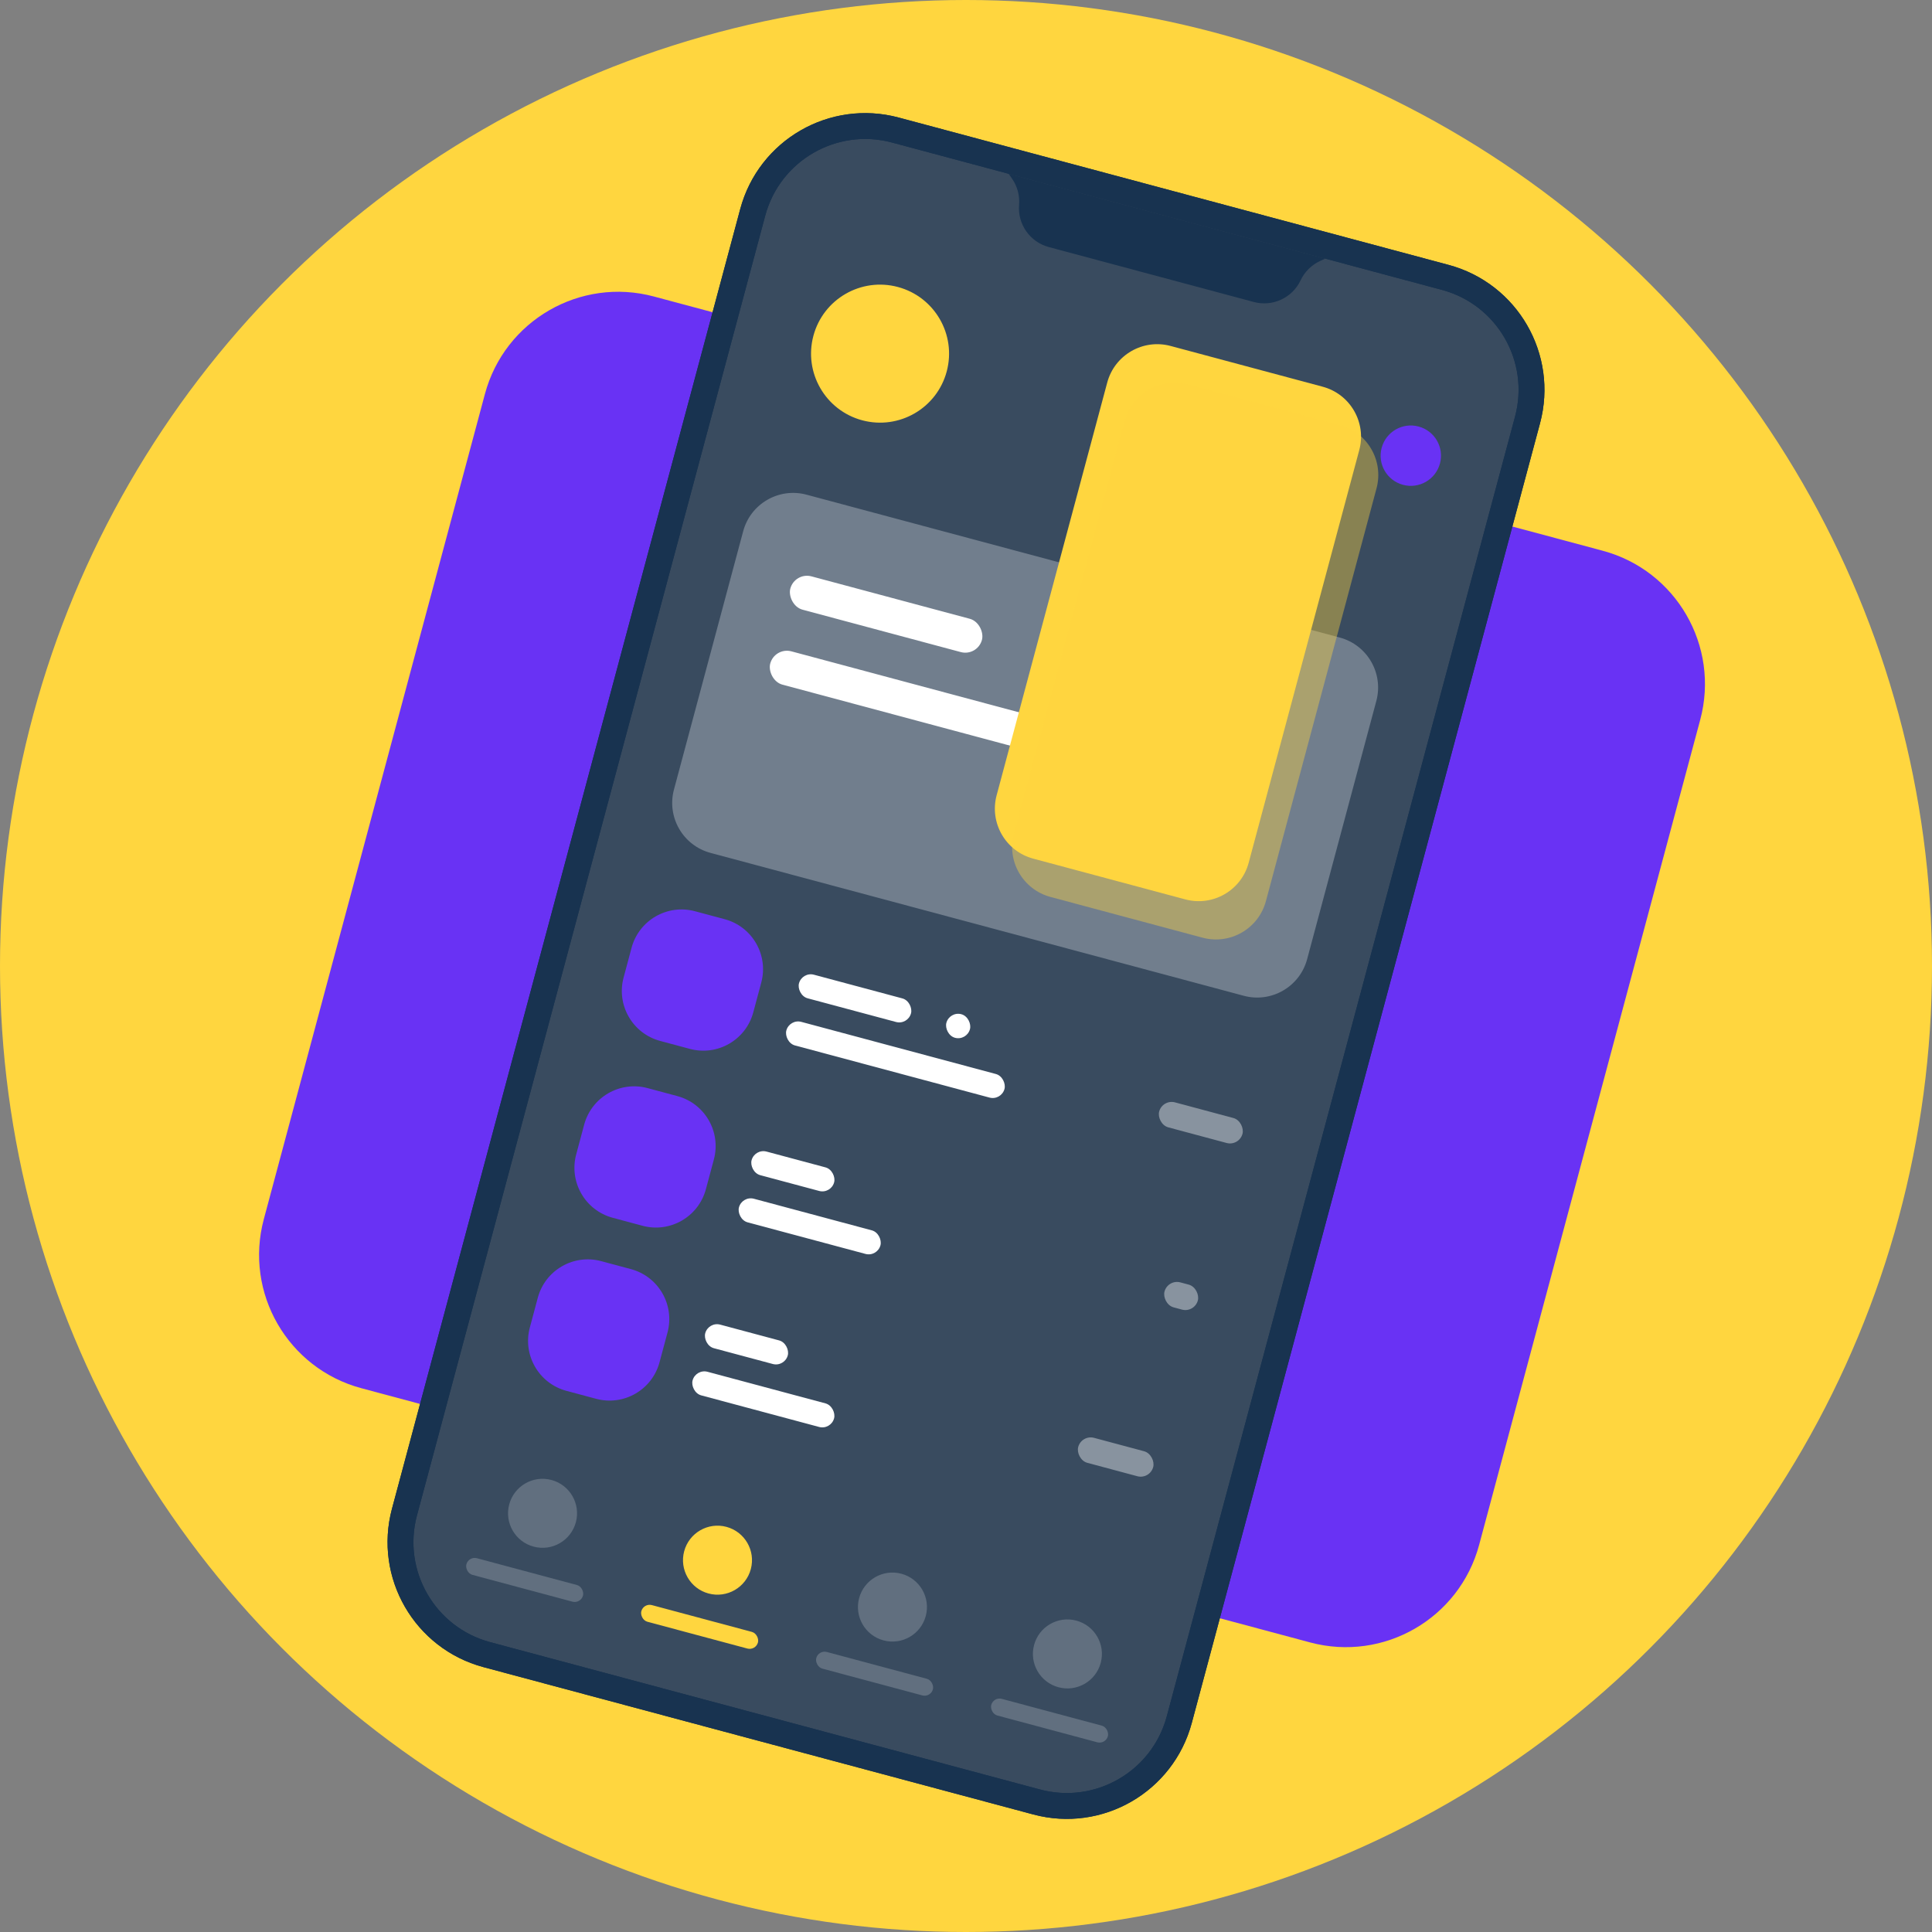<svg width="224" height="224" viewBox="0 0 224 224" fill="none" xmlns="http://www.w3.org/2000/svg">
<rect x="0" y="0" width="224" height="224" fill="#808080" stroke="none"/>
<circle cx="112" cy="112" r="112" fill="#FFD63F"/>
<mask id="mask0_2090_5831" style="mask-type:alpha" maskUnits="userSpaceOnUse" x="0" y="0" width="224" height="224">
<circle cx="112" cy="112" r="112" fill="#FFD63F"/>
</mask>
<g mask="url(#mask0_2090_5831)">
<path d="M56.22 45.692C58.507 37.157 67.281 32.091 75.816 34.378L185.814 63.852C194.35 66.139 199.415 74.913 197.128 83.448L171.495 179.113C169.208 187.648 160.434 192.714 151.899 190.427L41.901 160.953C33.365 158.666 28.3 149.892 30.587 141.357L56.22 45.692Z" fill="#6932F4"/>
<path d="M103.807 15.077L167.558 32.159C174.76 34.089 179.034 41.491 177.104 48.693L136.728 199.378C134.798 206.579 127.396 210.853 120.194 208.924L56.443 191.842C49.241 189.912 44.967 182.509 46.897 175.307L87.273 24.623C89.202 17.421 96.605 13.147 103.807 15.077Z" fill="#394B5F" stroke="#183350" stroke-width="3"/>
<path d="M86.165 61.596C87.022 58.395 90.312 56.496 93.513 57.354L155.333 73.918C158.533 74.776 160.433 78.066 159.575 81.267L151.552 111.21C150.694 114.411 147.404 116.311 144.203 115.453L82.384 98.888C79.183 98.031 77.284 94.741 78.141 91.54L86.165 61.596Z" fill="#717E8D"/>
<path d="M94.308 38.931C95.452 34.664 99.839 32.131 104.106 33.275C108.374 34.418 110.907 38.805 109.763 43.073C108.62 47.34 104.233 49.873 99.965 48.73C95.698 47.586 93.165 43.199 94.308 38.931Z" fill="#FFD63F"/>
<path d="M160.191 51.926C160.691 50.059 162.61 48.95 164.477 49.451C166.345 49.951 167.453 51.87 166.952 53.737C166.452 55.605 164.533 56.713 162.666 56.212C160.799 55.712 159.691 53.793 160.191 51.926Z" fill="#6932F4"/>
<path d="M146.667 48.303C147.168 46.435 149.087 45.327 150.954 45.828C152.821 46.328 153.929 48.247 153.429 50.114C152.929 51.981 151.009 53.09 149.142 52.589C147.275 52.089 146.167 50.17 146.667 48.303Z" fill="#FFD63F"/>
<path d="M116.941 20.149L153.647 29.985L153.057 30.257C152.064 30.716 151.263 31.51 150.796 32.499C149.831 34.539 147.546 35.597 145.367 35.013L121.598 28.644C119.418 28.06 117.969 26.001 118.153 23.753C118.243 22.662 117.946 21.574 117.315 20.68L116.941 20.149Z" fill="#183350"/>
<rect x="92.15" y="66.306" width="23" height="4" rx="2" transform="rotate(15 92.15 66.306)" fill="white"/>
<rect x="89.821" y="74.999" width="35" height="4" rx="2" transform="rotate(15 89.821 74.999)" fill="white"/>
<rect opacity="0.2" x="54.331" y="180.405" width="14" height="2" rx="1" transform="rotate(15 54.331 180.405)" fill="white"/>
<circle opacity="0.2" cx="62.904" cy="175.456" r="4" transform="rotate(15 62.904 175.456)" fill="white"/>
<rect x="74.615" y="185.84" width="14" height="2" rx="1" transform="rotate(15 74.615 185.84)" fill="#FFD63F"/>
<circle cx="83.188" cy="180.89" r="4" transform="rotate(15 83.188 180.89)" fill="#FFD63F"/>
<rect opacity="0.2" x="94.899" y="191.275" width="14" height="2" rx="1" transform="rotate(15 94.899 191.275)" fill="white"/>
<circle opacity="0.2" cx="103.472" cy="186.326" r="4" transform="rotate(15 103.472 186.326)" fill="white"/>
<rect opacity="0.2" x="115.185" y="196.71" width="14" height="2" rx="1" transform="rotate(15 115.185 196.71)" fill="white"/>
<circle opacity="0.2" cx="123.757" cy="191.76" r="4" transform="rotate(15 123.757 191.76)" fill="white"/>
<path d="M67.729 130.399C68.587 127.198 71.877 125.299 75.078 126.156L78.525 127.08C81.726 127.938 83.626 131.228 82.768 134.429L81.844 137.876C80.987 141.077 77.697 142.977 74.496 142.119L71.048 141.195C67.847 140.338 65.948 137.047 66.805 133.847L67.729 130.399Z" fill="#6932F4"/>
<rect x="87.507" y="133.15" width="9.908" height="2.831" rx="1.415" transform="rotate(15 87.507 133.15)" fill="white"/>
<rect opacity="0.4" x="135.404" y="148.294" width="4" height="3" rx="1.5" transform="rotate(15 135.404 148.294)" fill="white"/>
<rect opacity="0.4" x="125.398" y="166.318" width="9" height="3" rx="1.5" transform="rotate(15 125.398 166.318)" fill="white"/>
<rect opacity="0.4" x="134.785" y="127.423" width="10" height="3" rx="1.5" transform="rotate(15 134.785 127.423)" fill="white"/>
<rect x="86.042" y="138.619" width="16.985" height="2.831" rx="1.415" transform="rotate(15 86.042 138.619)" fill="white"/>
<path d="M62.354 150.462C63.212 147.261 66.502 145.361 69.703 146.219L73.15 147.143C76.351 148 78.251 151.29 77.393 154.491L76.469 157.939C75.612 161.14 72.322 163.039 69.121 162.181L65.673 161.258C62.472 160.4 60.573 157.11 61.431 153.909L62.354 150.462Z" fill="#6932F4"/>
<rect x="82.132" y="153.213" width="9.908" height="2.831" rx="1.415" transform="rotate(15 82.132 153.213)" fill="white"/>
<rect x="80.666" y="158.681" width="16.985" height="2.831" rx="1.415" transform="rotate(15 80.666 158.681)" fill="white"/>
<path d="M73.224 109.892C74.082 106.691 77.372 104.792 80.573 105.65L84.02 106.573C87.221 107.431 89.121 110.721 88.263 113.922L87.339 117.369C86.482 120.57 83.192 122.47 79.991 121.612L76.543 120.688C73.343 119.831 71.443 116.541 72.301 113.34L73.224 109.892Z" fill="#6932F4"/>
<rect x="93.002" y="112.644" width="13.446" height="2.831" rx="1.415" transform="rotate(15 93.002 112.644)" fill="white"/>
<rect x="110.091" y="117.223" width="2.831" height="2.831" rx="1.415" transform="rotate(15 110.091 117.223)" fill="white"/>
<rect x="91.536" y="118.111" width="26.185" height="2.831" rx="1.415" transform="rotate(15 91.536 118.111)" fill="white"/>
<path d="M103.807 15.077L167.558 32.159C174.76 34.089 179.034 41.491 177.104 48.693L136.728 199.378C134.798 206.579 127.396 210.853 120.194 208.924L56.443 191.842C49.241 189.912 44.967 182.509 46.897 175.307L87.273 24.623C89.202 17.421 96.605 13.147 103.807 15.077Z" stroke="#183350" stroke-width="3"/>
<path d="M128.374 44.354C129.231 41.153 132.522 39.254 135.722 40.111L153.353 44.836C156.554 45.693 158.453 48.983 157.596 52.184L144.774 100.034C143.917 103.235 140.627 105.135 137.426 104.277L119.795 99.553C116.594 98.695 114.695 95.405 115.552 92.204L128.374 44.354Z" fill="#FFD63F"/>
<path opacity="0.4" d="M130.374 48.796C131.231 45.595 134.522 43.695 137.722 44.553L155.353 49.277C158.554 50.135 160.453 53.425 159.596 56.626L146.774 104.476C145.917 107.676 142.627 109.576 139.426 108.718L121.795 103.994C118.594 103.136 116.695 99.846 117.552 96.646L130.374 48.796Z" fill="#FFD63F"/>
</g>
</svg>
